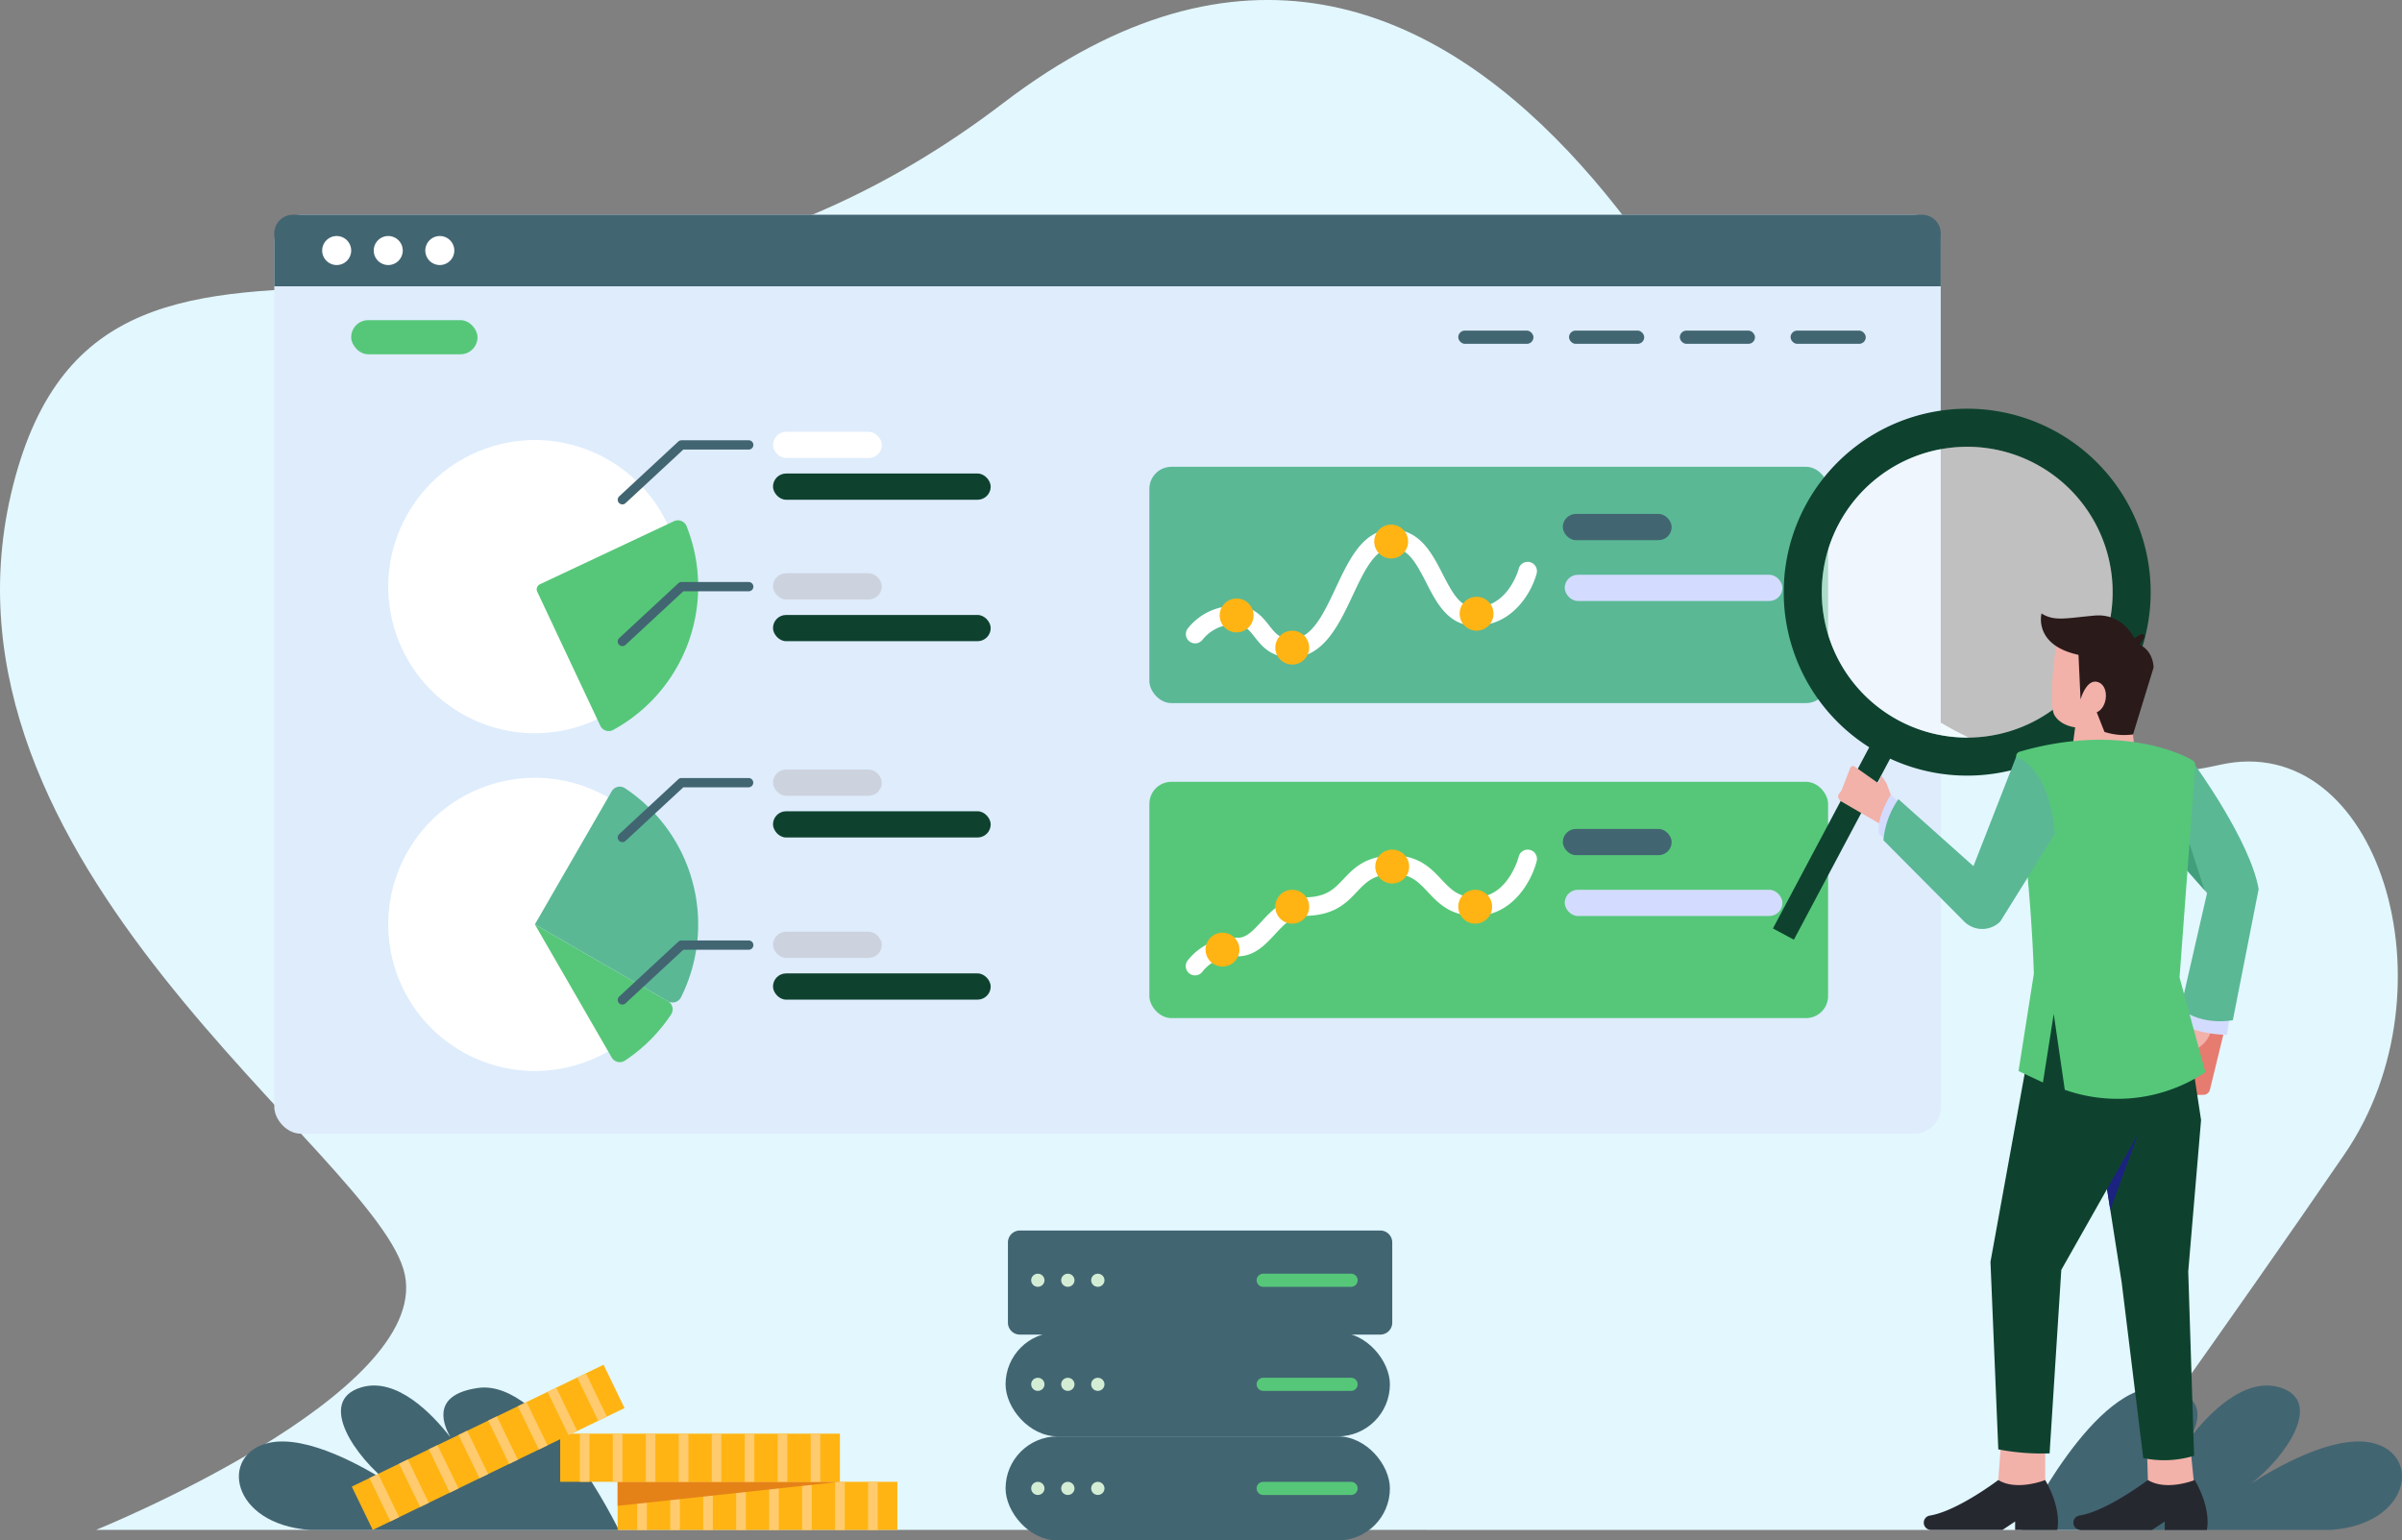 <svg xmlns="http://www.w3.org/2000/svg" width="653.537" height="419.168" viewBox="0 0 653.537 419.168"><rect x="0" y="0" width="653.537" height="419.168" fill="#808080" stroke="none"/><defs><style>.a{fill:#e2f7fe;}.b{fill:#426572;}.c{fill:#ffb413;}.d{fill:#ffcb6e;}.e{fill:#e58217;}.f{fill:#deecfc;}.g,.m{fill:#fff;}.h{fill:#56c779;}.i{fill:#0e422f;}.j{fill:#cdd3de;}.k{fill:#5ab895;}.l{fill:#d3dcfe;}.m{opacity:0.5;mix-blend-mode:screen;isolation:isolate;}.n{fill:#f2b1a9;}.o{fill:#262830;}.p{fill:#e67b70;}.q{fill:#429f7c;}.r{fill:#1b227f;}.s{fill:#2a1a1a;}.t{fill:#d3edd5;}</style></defs><g transform="translate(-1697.938 -3255.588)"><path class="a" d="M2088.016,3671.891h177.717s41.246-57.287,72.018-102.3,9.166-115.665-34.045-105.871-93.622-9.014-108.681-49.7-93.623-228.582-222.272-130.376-243.114.635-269.357,103.925,99.952,182.26,106.581,214.956-84.048,69.36-84.048,69.36Z" transform="translate(-1.872 0)"/><path class="b" d="M1812.716,3838.248h84.13s-19.969-41.247-38.3-38.628c-11.782,1.683-10.177,8.639-7.526,13.4-4.886-6.282-14.557-16.445-24.227-13.564-12.415,3.7-1.34,19.272,7.674,26.115-6.4-4.119-22.356-13.4-32.88-11C1788.165,3817.624,1791.111,3836.61,1812.716,3838.248Z" transform="translate(-30.551 -166.357)"/><path class="b" d="M2576.885,3838.248h-84.13s19.968-41.247,38.3-38.628c11.781,1.683,10.177,8.639,7.526,13.4,4.886-6.282,14.556-16.445,24.227-13.564,12.416,3.7,1.341,19.272-7.674,26.115,6.4-4.119,22.356-13.4,32.88-11C2601.437,3817.624,2598.49,3836.61,2576.885,3838.248Z" transform="translate(-244.642 -166.357)"/><g transform="translate(1793.654 3626.945)"><g transform="translate(72.324 31.854)"><rect class="c" width="76.107" height="13.092"/><rect class="d" width="2.617" height="13.092" transform="translate(68.148)"/><rect class="d" width="2.617" height="13.092" transform="translate(59.176)"/><rect class="d" width="2.617" height="13.092" transform="translate(50.204)"/><rect class="d" width="2.617" height="13.092" transform="translate(41.231)"/><rect class="d" width="2.617" height="13.092" transform="translate(32.259)"/><rect class="d" width="2.617" height="13.092" transform="translate(23.286)"/><rect class="d" width="2.622" height="13.092" transform="translate(14.309)"/><rect class="d" width="2.623" height="13.092" transform="translate(5.336)"/><path class="e" d="M2002.483,3836.72,1942,3843.266v-6.546Z" transform="translate(-1941.999 -3836.72)"/></g><g transform="translate(56.701 18.76)"><rect class="c" width="76.107" height="13.092"/><rect class="d" width="2.617" height="13.092" transform="translate(68.148)"/><rect class="d" width="2.617" height="13.092" transform="translate(59.176)"/><rect class="d" width="2.617" height="13.092" transform="translate(50.203)"/><rect class="d" width="2.617" height="13.092" transform="translate(41.231)"/><rect class="d" width="2.617" height="13.092" transform="translate(32.259)"/><rect class="d" width="2.617" height="13.092" transform="translate(23.286)"/><rect class="d" width="2.622" height="13.092" transform="translate(14.309)"/><rect class="d" width="2.622" height="13.092" transform="translate(5.337)"/></g><g transform="translate(0 0)"><rect class="c" width="76.107" height="13.092" transform="translate(0 33.162) rotate(-25.831)"/><rect class="d" width="2.617" height="13.092" transform="translate(61.339 3.468) rotate(-25.831)"/><rect class="d" width="2.617" height="13.092" transform="translate(53.263 7.377) rotate(-25.831)"/><rect class="d" width="2.617" height="13.092" transform="translate(45.187 11.287) rotate(-25.831)"/><rect class="d" width="2.617" height="13.092" transform="translate(37.111 15.196) rotate(-25.832)"/><rect class="d" width="2.617" height="13.092" transform="translate(29.036 19.106) rotate(-25.831)"/><rect class="d" width="2.617" height="13.092" transform="translate(20.96 23.015) rotate(-25.831)"/><rect class="d" width="2.622" height="13.092" transform="translate(12.879 26.927) rotate(-25.832)"/><rect class="d" width="2.623" height="13.092" transform="translate(4.803 30.836) rotate(-25.832)"/></g></g><g transform="translate(1772.569 3314.032)"><rect class="f" width="453.407" height="250.052" rx="7.271" transform="translate(0 0)"/><path class="b" d="M2260.779,3344.866v14.414H1807.373v-14.414a5.047,5.047,0,0,1,5.045-5.045h443.317A5.047,5.047,0,0,1,2260.779,3344.866Z" transform="translate(-1807.373 -3339.821)"/><g transform="translate(13.028 5.784)"><path class="g" d="M1834.04,3352.1a3.945,3.945,0,1,0-3.945,3.945A3.945,3.945,0,0,0,1834.04,3352.1Z" transform="translate(-1826.15 -3348.156)"/><path class="g" d="M1854.261,3352.1a3.946,3.946,0,1,0-3.946,3.945A3.946,3.946,0,0,0,1854.261,3352.1Z" transform="translate(-1832.34 -3348.156)"/><path class="g" d="M1874.482,3352.1a3.945,3.945,0,1,0-3.946,3.945A3.946,3.946,0,0,0,1874.482,3352.1Z" transform="translate(-1838.532 -3348.156)"/></g><circle class="g" cx="39.892" cy="39.892" r="39.892" transform="translate(22.905 71.53) rotate(-13.283)"/><path class="h" d="M1910.416,3479.067l17.164,36.482a2.533,2.533,0,0,0,3.517,1.128,44.434,44.434,0,0,0,19.955-55.417,2.533,2.533,0,0,0-3.429-1.373l-36.482,17.165A1.514,1.514,0,0,0,1910.416,3479.067Z" transform="translate(-1838.876 -3376.508)"/><rect class="h" width="34.369" height="9.289" rx="4.645" transform="translate(20.919 28.67)"/><rect class="g" width="29.618" height="7.135" rx="3.568" transform="translate(135.684 59.054)"/><rect class="i" width="59.235" height="7.135" rx="3.568" transform="translate(135.684 70.405)"/><rect class="j" width="29.618" height="7.135" rx="3.568" transform="translate(135.684 97.54)"/><rect class="i" width="59.235" height="7.135" rx="3.568" transform="translate(135.684 108.892)"/><g transform="translate(322.134 31.514)"><rect class="b" width="20.455" height="3.601" rx="1.8"/><rect class="b" width="20.455" height="3.601" rx="1.8" transform="translate(30.139)"/><rect class="b" width="20.455" height="3.601" rx="1.8" transform="translate(60.279)"/><rect class="b" width="20.455" height="3.601" rx="1.8" transform="translate(90.418)"/></g><g transform="translate(93.442 61.36)"><path class="b" d="M1943.309,3445.7a1.262,1.262,0,0,1-.859-2.187l16.083-14.918a1.261,1.261,0,0,1,.858-.337h18.3a1.261,1.261,0,0,1,0,2.523h-17.8l-15.721,14.582A1.255,1.255,0,0,1,1943.309,3445.7Z" transform="translate(-1942.047 -3428.257)"/></g><g transform="translate(93.442 99.928)"><path class="b" d="M1943.309,3501.285a1.261,1.261,0,0,1-.859-2.185l16.083-14.919a1.261,1.261,0,0,1,.858-.336h18.3a1.261,1.261,0,0,1,0,2.522h-17.8l-15.721,14.582A1.255,1.255,0,0,1,1943.309,3501.285Z" transform="translate(-1942.047 -3483.844)"/></g><circle class="g" cx="39.892" cy="39.892" r="39.892" transform="translate(22.905 163.433) rotate(-13.283)"/><path class="h" d="M1909.551,3618.118l20.916,36.227a2.532,2.532,0,0,0,3.6.832q.427-.283.848-.575a44.437,44.437,0,0,0,11.7-11.974,2.532,2.532,0,0,0-.834-3.595Z" transform="translate(-1838.656 -3425.025)"/><path class="k" d="M1909.551,3601.576l36.227,20.916a2.532,2.532,0,0,0,3.531-1.079,44.432,44.432,0,0,0-15.255-56.9,2.53,2.53,0,0,0-3.589.839Z" transform="translate(-1838.656 -3408.483)"/><rect class="j" width="29.618" height="7.135" rx="3.568" transform="translate(135.684 150.957)"/><rect class="i" width="59.235" height="7.135" rx="3.568" transform="translate(135.684 162.308)"/><rect class="j" width="29.618" height="7.135" rx="3.568" transform="translate(135.684 195.078)"/><rect class="i" width="59.235" height="7.135" rx="3.568" transform="translate(135.684 206.429)"/><g transform="translate(93.442 153.263)"><path class="b" d="M1943.309,3578.155a1.261,1.261,0,0,1-.859-2.186l16.083-14.919a1.264,1.264,0,0,1,.858-.337h18.3a1.262,1.262,0,0,1,0,2.523h-17.8l-15.721,14.582A1.258,1.258,0,0,1,1943.309,3578.155Z" transform="translate(-1942.047 -3560.713)"/></g><g transform="translate(93.442 197.466)"><path class="b" d="M1943.309,3641.863a1.261,1.261,0,0,1-.859-2.186l16.083-14.919a1.261,1.261,0,0,1,.858-.337h18.3a1.261,1.261,0,0,1,0,2.523h-17.8l-15.721,14.582A1.254,1.254,0,0,1,1943.309,3641.863Z" transform="translate(-1942.047 -3624.421)"/></g><g transform="translate(238.09 68.577)"><rect class="k" width="184.666" height="64.296" rx="6"/><rect class="b" width="29.618" height="7.135" rx="3.568" transform="translate(112.486 12.824)"/><rect class="l" width="59.235" height="7.135" rx="3.568" transform="translate(113.008 29.378)"/><g transform="translate(9.9 17.084)"><path class="g" d="M2193.54,3498.1c-5.608,0-8.154-3.237-10.013-5.6-1.7-2.164-2.7-3.3-5.016-3.4a11.051,11.051,0,0,0-9.128,4.113,2.523,2.523,0,0,1-4.137-2.887,16.109,16.109,0,0,1,13.484-6.266c4.741.206,6.971,3.042,8.763,5.322,1.677,2.134,2.89,3.675,6.047,3.675,5.526,0,8.709-6.771,12.079-13.941,3.563-7.581,7.248-15.419,14.707-15.812,7.982-.428,11.513,6.488,14.346,12.04s4.824,8.932,8.561,9.039c9.259.279,12.124-10.333,12.151-10.441a2.522,2.522,0,1,1,4.88,1.278c-1.3,4.967-6.447,14.213-16.684,14.213-.163,0-.326,0-.491-.007-7-.2-10.138-6.357-12.91-11.788-3.031-5.938-5.189-9.522-9.588-9.3-4.443.234-7.34,6.4-10.406,12.92C2206.474,3489.15,2202.269,3498.1,2193.54,3498.1Z" transform="translate(-2164.792 -3463.281)"/></g><circle class="c" cx="4.609" cy="4.609" r="4.609" transform="translate(19.125 35.836)"/><circle class="c" cx="4.609" cy="4.609" r="4.609" transform="translate(34.26 44.593)"/><circle class="c" cx="4.609" cy="4.609" r="4.609" transform="translate(61.179 15.728)"/><circle class="c" cx="4.609" cy="4.609" r="4.609" transform="translate(84.413 35.375)"/></g><g transform="translate(238.09 154.294)"><rect class="h" width="184.666" height="64.296" rx="6"/><rect class="b" width="29.618" height="7.135" rx="3.568" transform="translate(112.486 12.824)"/><rect class="l" width="59.235" height="7.135" rx="3.568" transform="translate(113.008 29.378)"/><g transform="translate(9.9 18.452)"><path class="g" d="M2167.312,3623.016a2.522,2.522,0,0,1-2.066-3.966,16.132,16.132,0,0,1,13.484-6.266c.068,0,.135,0,.2,0,2.263,0,3.944-1.688,6.457-4.4,2.724-2.943,6.115-6.6,11.522-6.6,6.087,0,8.171-2.2,10.809-4.988,2.667-2.816,5.69-6.01,12.607-6.373,7.569-.4,11.142,3.4,14.008,6.45,2.512,2.675,4.5,4.787,8.9,4.912.106,0,.214,0,.318,0,8.965,0,11.8-10.965,11.827-11.078a2.522,2.522,0,1,1,4.895,1.219c-1.3,5.206-6.443,14.9-16.712,14.9-.157,0-.313,0-.471-.007-6.5-.186-9.652-3.541-12.433-6.5-2.7-2.874-4.831-5.141-10.065-4.867-4.9.258-6.8,2.264-9.208,4.8-2.914,3.077-6.216,6.565-14.473,6.565-3.2,0-5.343,2.311-7.82,4.987-2.7,2.915-5.763,6.215-10.578,6.011a11.034,11.034,0,0,0-9.128,4.113A2.521,2.521,0,0,1,2167.312,3623.016Z" transform="translate(-2164.792 -3588.793)"/></g><circle class="c" cx="4.609" cy="4.609" r="4.609" transform="translate(61.463 18.452)"/><circle class="c" cx="4.609" cy="4.609" r="4.609" transform="translate(34.26 29.378)"/><path class="c" d="M2181.773,3625.976a4.609,4.609,0,1,0-4.609,4.609A4.609,4.609,0,0,0,2181.773,3625.976Z" transform="translate(-2157.268 -3580.314)"/><circle class="c" cx="4.609" cy="4.609" r="4.609" transform="translate(84.044 29.378)"/></g></g><g transform="translate(2180.323 3366.795)"><path class="i" d="M2429.976,3543.513l-5.7-3.061-29.227,54.99,5.7,3.061Z" transform="translate(-2395.052 -3454.01)"/><path class="i" d="M2472.832,3421.824a49.92,49.92,0,1,0,20.336,67.6A49.926,49.926,0,0,0,2472.832,3421.824Zm11.215,62.7a39.566,39.566,0,1,1-16.119-53.582A39.564,39.564,0,0,1,2484.047,3484.527Z" transform="translate(-2396.343 -3415.866)"/><path class="m" d="M2488.616,3489.1a39.566,39.566,0,1,1-16.119-53.582A39.564,39.564,0,0,1,2488.616,3489.1Z" transform="translate(-2400.911 -3420.435)"/><path class="n" d="M2434.947,3563.823l-1.194-3.151-1.4-2.089-.8,2.126-6.437-4.547a.8.8,0,0,0-1.212.365l-2.4,6.171-.726,1.011a.968.968,0,0,0-.152.806h0a1.917,1.917,0,0,0,.9,1.179l11.6,6.712Z" transform="translate(-2402.872 -3458.774)"/><path class="l" d="M2441.947,3569.217l-2.134-1.948s-4.02,6.028-3.223,10.625l2.457,2.27Z" transform="translate(-2407.737 -3462.22)"/><path class="n" d="M2553.444,3821.336l1.236,12.323h-12.32l-.436-3-.364-12.159Z" transform="translate(-2439.907 -3539.138)"/><path class="o" d="M2545.893,3836.025s-7.686,3.107-12.756,0c0,0-11.149,8.468-18.633,9.671a1.958,1.958,0,0,0-1.645,1.936h0a1.966,1.966,0,0,0,1.966,1.967h19.458l3.434-2.29v2.29h11.448S2550.635,3844.365,2545.893,3836.025Z" transform="translate(-2431.12 -3544.503)"/><g transform="translate(103.977 97.071)"><path class="p" d="M2564.985,3658.926l-2.816,11.545-1.195,4.9a1.811,1.811,0,0,1-1.718,1.381l-7.478.17a2.572,2.572,0,0,1-2.01-.9l-.649-.756a1.867,1.867,0,0,1-.4-1.658l2.8-11.46S2556.137,3656.1,2564.985,3658.926Z" transform="translate(-2546.061 -3587.122)"/><path class="n" d="M2553.29,3656.2l-2.325,4.932-.384,4.615a1.3,1.3,0,0,0,1.991,1.211c1.176-.748,2.407-1.79,2.509-2.915a7.977,7.977,0,0,0,6.918-6.28C2563.445,3651.832,2553.29,3656.2,2553.29,3656.2Z" transform="translate(-2546.644 -3586.043)"/><path class="l" d="M2568.223,3651.781l-.814,5.636s-7.324.122-12.922-3.151l1.447-5.931Z" transform="translate(-2547.842 -3584.11)"/><path class="k" d="M2544.91,3574.479l1.211,1.373,10.188,11.541,2.737,3.1-7.2,31.465c6.062,4.844,14.22,3.133,14.22,3.133l7.012-35.662c-2.216-13-17.244-33.659-17.244-33.659Z" transform="translate(-2544.91 -3555.77)"/><path class="q" d="M2546.655,3581.621l12.229,13.854-6.724-20.861Z" transform="translate(-2545.444 -3561.539)"/></g><path class="i" d="M2523.644,3695.31l1.675,10.708.884,5.644,3.112,19.843,5.854,47.721a28.066,28.066,0,0,0,13.838-.631l-1.594-50.142,3.491-41.21-2.619-17.23-22.678,2.4Z" transform="translate(-2434.422 -3493.676)"/><path class="n" d="M2496.177,3821.969v11.884h-12.32l-.436-3,.872-11.72Z" transform="translate(-2422.108 -3539.332)"/><path class="i" d="M2490.331,3663.287l-9.981,54.948,2.131,51.023a62.676,62.676,0,0,0,13.955,1.09l3.186-49.933,23.2-40.993-3.053-24.712-26.384-9.521Z" transform="translate(-2421.167 -3486.077)"/><path class="r" d="M2526.058,3715.382l.884,5.644,7.487-20.428Z" transform="translate(-2435.161 -3503.04)"/><g transform="translate(72.909 55.721)"><path class="n" d="M2506.13,3503.52s-3.262,19.147-.923,22.755,7.834,3.317,7.834,3.317l7.257-3.562,1.463-10.723-3.346-6.235Z" transform="translate(-2501.427 -3498.423)"/><path class="n" d="M2528.82,3541.17l.9,9.417-17.745-3.121,1.41-10.548S2525.158,3532.079,2528.82,3541.17Z" transform="translate(-2503.758 -3508.254)"/><path class="s" d="M2500.3,3496.174s-2.291,8.59,10.054,11.262l.562,12.133s1.579-5.762,4.737-4.72,2.687,6.964-.333,8.212l2.1,5.34a17.31,17.31,0,0,0,7.778.688l5.585-18.2s.062-4.338-3.746-6.207l1.183-1.972a.63.63,0,0,0-.859-.868l-1.83,1.071s-3.056-6.871-10.854-6.159S2503.753,3498.371,2500.3,3496.174Z" transform="translate(-2500.133 -3496.174)"/></g><path class="o" d="M2487.229,3836.025s-7.686,3.107-12.756,0c0,0-11.149,8.468-18.633,9.671a1.958,1.958,0,0,0-1.645,1.936h0a1.966,1.966,0,0,0,1.966,1.967h19.458l3.433-2.29v2.29H2490.5S2491.973,3844.365,2487.229,3836.025Z" transform="translate(-2413.16 -3544.503)"/><path class="h" d="M2491.923,3567.922s2.593,19.571,3.319,41.43l-4.171,26.5,6.639,3.106,2.939-18.648,3.006,20.635a43.062,43.062,0,0,0,38.25-4.777l-7.028-25.8,4.275-57.676a1.467,1.467,0,0,0-.69-1.36c-3.164-1.961-20.508-10.06-47.073-2.39a1.347,1.347,0,0,0-.964,1.408Z" transform="translate(-2424.251 -3455.615)"/><path class="k" d="M2474.489,3552.4s9,2.361,10.518,20.986l-14.824,23.794a6.946,6.946,0,0,1-9.862.007l-21.952-22.094a22.992,22.992,0,0,1,4.087-11.176l20.41,18.234Z" transform="translate(-2408.314 -3457.666)"/></g><g transform="translate(1971.536 3590.428)"><path class="b" d="M1023.337,857.4v21.871a3.251,3.251,0,0,1-3.279,3.222H922.049a3.251,3.251,0,0,1-3.279-3.222V857.4a3.251,3.251,0,0,1,3.279-3.226h98.009A3.251,3.251,0,0,1,1023.337,857.4Z" transform="translate(-918.13 -854.179)"/><ellipse class="t" cx="1.813" cy="1.784" rx="1.813" ry="1.784" transform="translate(6.965 11.747)"/><ellipse class="t" cx="1.813" cy="1.784" rx="1.813" ry="1.784" transform="translate(15.125 11.747)"/><ellipse class="t" cx="1.813" cy="1.784" rx="1.813" ry="1.784" transform="translate(23.285 11.747)"/><path class="h" d="M1202.129,902.473H1178.22a1.784,1.784,0,0,1-1.784-1.784h0a1.784,1.784,0,0,1,1.784-1.784h23.909a1.784,1.784,0,0,1,1.784,1.784h0A1.784,1.784,0,0,1,1202.129,902.473Z" transform="translate(-1108.125 -887.159)"/><rect class="b" width="104.565" height="28.319" rx="14.16" transform="translate(0 27.69)"/><ellipse class="t" cx="1.813" cy="1.784" rx="1.813" ry="1.784" transform="translate(6.965 40.066)"/><ellipse class="t" cx="1.813" cy="1.784" rx="1.813" ry="1.784" transform="translate(15.125 40.066)"/><ellipse class="t" cx="1.813" cy="1.784" rx="1.813" ry="1.784" transform="translate(23.285 40.066)"/><path class="h" d="M1202.129,1010.3H1178.22a1.784,1.784,0,0,1-1.784-1.784h0a1.784,1.784,0,0,1,1.784-1.784h23.909a1.784,1.784,0,0,1,1.784,1.784h0A1.784,1.784,0,0,1,1202.129,1010.3Z" transform="translate(-1108.125 -966.668)"/><rect class="b" width="104.565" height="28.319" rx="14.16" transform="translate(0 56.009)"/><ellipse class="t" cx="1.813" cy="1.784" rx="1.813" ry="1.784" transform="translate(6.965 68.385)"/><ellipse class="t" cx="1.813" cy="1.784" rx="1.813" ry="1.784" transform="translate(15.125 68.385)"/><ellipse class="t" cx="1.813" cy="1.784" rx="1.813" ry="1.784" transform="translate(23.285 68.385)"/><path class="h" d="M1202.129,1118.13H1178.22a1.784,1.784,0,0,1-1.784-1.784h0a1.784,1.784,0,0,1,1.784-1.784h23.909a1.784,1.784,0,0,1,1.784,1.784h0A1.784,1.784,0,0,1,1202.129,1118.13Z" transform="translate(-1108.125 -1046.177)"/></g></g></svg>